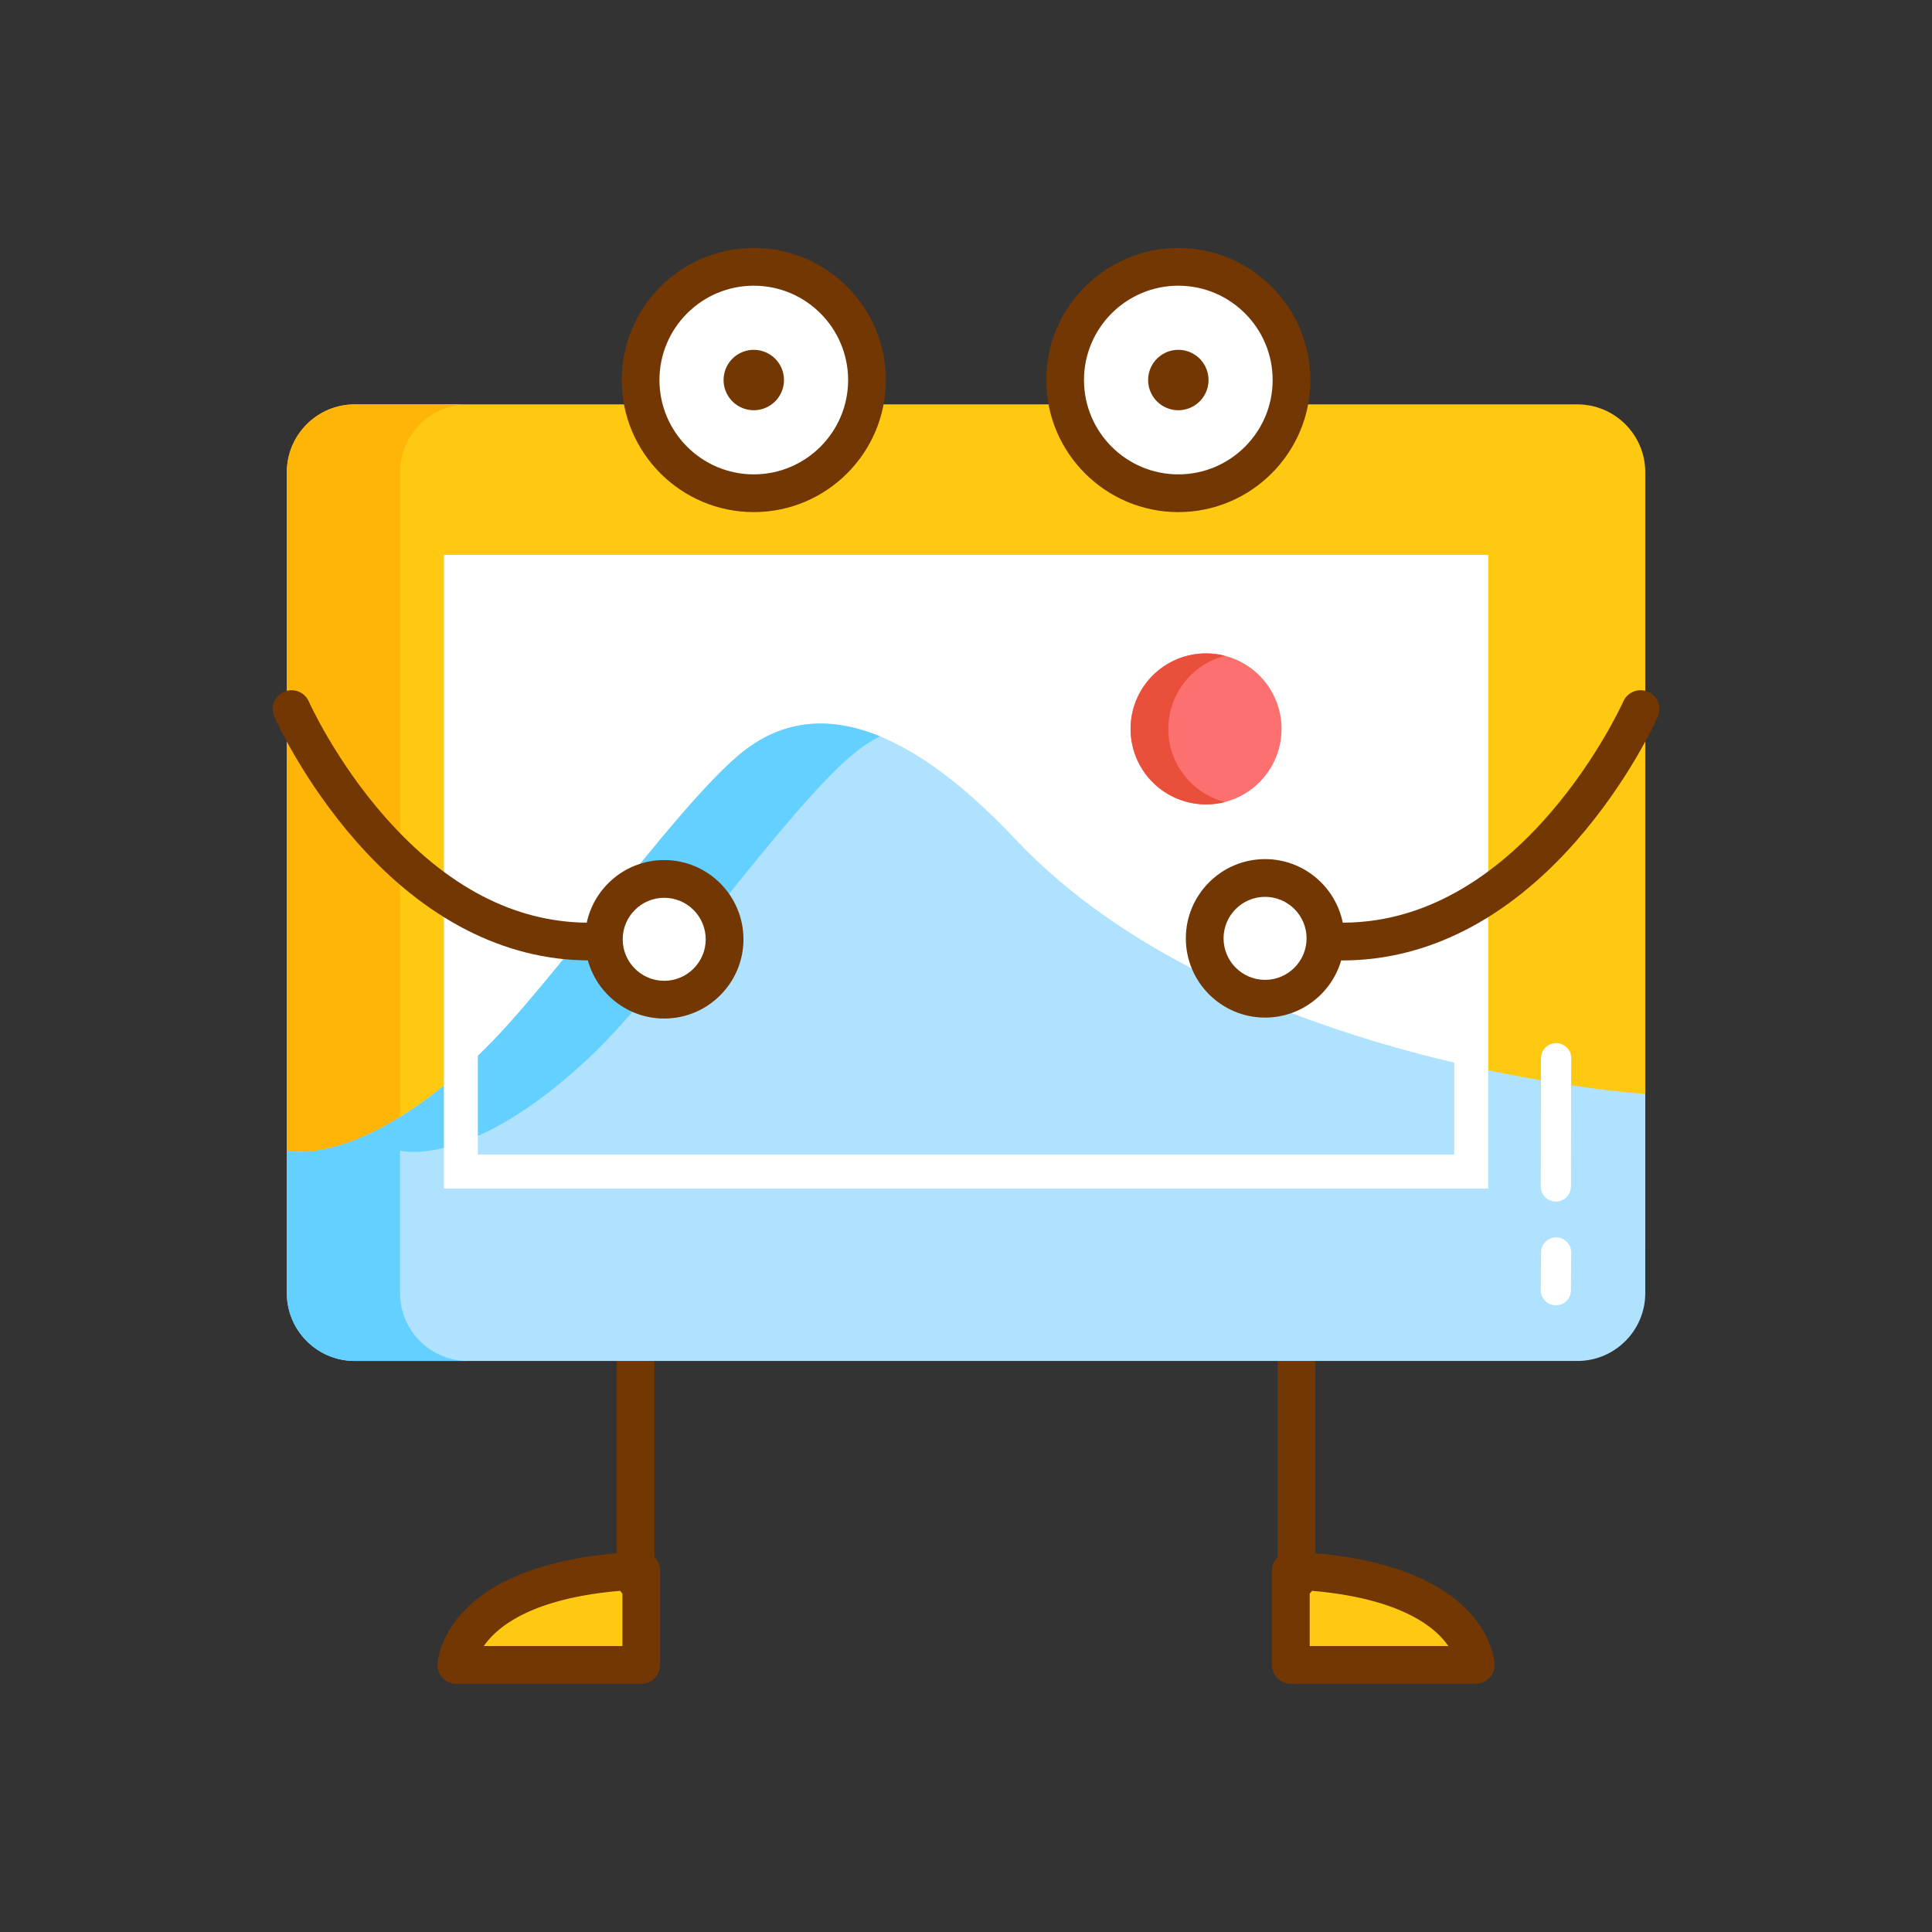 <?xml version="1.0" standalone="no"?><!DOCTYPE svg PUBLIC "-//W3C//DTD SVG 1.1//EN" "http://www.w3.org/Graphics/SVG/1.1/DTD/svg11.dtd"><svg t="1703820505933" class="icon" viewBox="0 0 1024 1024" version="1.1" xmlns="http://www.w3.org/2000/svg" p-id="33424" xmlns:xlink="http://www.w3.org/1999/xlink" width="200" height="200"><rect x="0" y="0" width="1024" height="1024" fill="#333333" stroke="none"/><path d="M836.029 694.334h-648c-19.882 0-36-16.118-36-36v-408c0-19.882 16.118-36 36-36h648c19.882 0 36 16.118 36 36v408c0 19.882-16.118 36-36 36z" fill="#FFC912" p-id="33425"></path><path d="M212.029 658.334v-408c0-19.882 16.118-36 36-36h-60c-19.882 0-36 16.118-36 36v408c0 19.882 16.118 36 36 36h60c-19.882 0-36-16.118-36-36z" fill="#FFB408" p-id="33426"></path><path d="M339.881 832.451v50h-98s2-46 98-50z" fill="#FFC912" p-id="33427"></path><path d="M346.877 825.314V702.455c0-5.522-4.478-10-10-10s-10 4.478-10 10v120.811c-91.666 7.903-94.893 56.594-94.986 58.752a9.997 9.997 0 0 0 9.991 10.435h98c5.522 0 10-4.478 10-10v-50a9.998 9.998 0 0 0-3.005-7.139z m-90.458 47.138c7.176-10.379 25.556-25.304 72.267-29.273 0.355 0.507 0.754 0.98 1.195 1.412v27.861h-73.462z" fill="#723703" p-id="33428"></path><path d="M684.177 832.451v50h98s-2-46-98-50z" fill="#FFC912" p-id="33429"></path><path d="M697.182 823.266V702.455c0-5.522-4.478-10-10-10s-10 4.478-10 10v122.858a9.993 9.993 0 0 0-3.005 7.139v50c0 5.522 4.478 10 10 10h98a9.999 9.999 0 0 0 9.991-10.435c-0.095-2.158-3.322-50.848-94.986-58.751z m-3.005 49.186v-27.86c0.441-0.432 0.839-0.905 1.195-1.412 37.179 3.179 56.082 13.345 65.516 21.727 2.955 2.625 5.142 5.198 6.758 7.545h-73.469z" fill="#723703" p-id="33430"></path><path d="M244.271 303.095h535.516V620.95H244.271z" fill="#FFFFFF" p-id="33431"></path><path d="M399.521 201.427m-60 0a60 60 0 1 0 120 0 60 60 0 1 0-120 0Z" fill="#FFFFFF" p-id="33432"></path><path d="M399.521 271.427c-38.598 0-70-31.402-70-70s31.402-70 70-70 70 31.402 70 70-31.402 70-70 70z m0-120c-27.57 0-50 22.43-50 50s22.43 50 50 50 50-22.43 50-50-22.429-50-50-50z" fill="#723703" p-id="33433"></path><path d="M399.521 201.427m-16 0a16 16 0 1 0 32 0 16 16 0 1 0-32 0Z" fill="#723703" p-id="33434"></path><path d="M624.536 201.427m-60 0a60 60 0 1 0 120 0 60 60 0 1 0-120 0Z" fill="#FFFFFF" p-id="33435"></path><path d="M624.536 271.427c-38.598 0-70-31.402-70-70s31.402-70 70-70 70 31.402 70 70-31.402 70-70 70z m0-120c-27.57 0-50 22.43-50 50s22.43 50 50 50 50-22.43 50-50-22.43-50-50-50z" fill="#723703" p-id="33436"></path><path d="M624.536 201.427m-16 0a16 16 0 1 0 32 0 16 16 0 1 0-32 0Z" fill="#723703" p-id="33437"></path><path d="M254.067 558.853c37.791-36.023 102.074-129.013 137.938-159.016 35.864-30.003 84.24-20.752 146.214 45.004 113.109 120.012 333.81 135.013 333.81 135.013v105.488c0 19.882-16.118 36-36 36h-648c-19.882 0-36-16.118-36-36v-75.485c0 0.001 37.59 10.429 102.038-51.004z" fill="#AEE2FF" p-id="33438"></path><path d="M639.241 386.336m-40.002 0a40.002 40.002 0 1 0 80.004 0 40.002 40.002 0 1 0-80.004 0Z" fill="#FC7070" p-id="33439"></path><path d="M212.029 685.343v-75.485s37.59 10.428 102.038-51.005c37.791-36.023 102.074-129.013 137.938-159.016 4.598-3.847 9.403-7.043 14.414-9.563-29.072-11.949-53.809-7.675-74.414 9.563-35.864 30.003-100.147 122.993-137.938 159.016-64.448 61.433-102.038 51.005-102.038 51.005v75.485c0 19.882 16.118 36 36 36h60c-19.882 0-36-16.117-36-36z" fill="#64D0FF" p-id="33440"></path><path d="M788.787 629.95H235.271V294.095h553.516V629.95z m-535.516-18h517.516V312.095H253.271V611.95z" fill="#FFFFFF" p-id="33441"></path><path d="M619.239 386.336c0-18.639 12.749-34.3 30.002-38.74a40.055 40.055 0 0 0-10-1.26c-22.093 0-40.002 17.909-40.002 40s17.91 40 40.002 40c3.453 0 6.804-0.438 10-1.26-17.253-4.44-30.002-20.101-30.002-38.74z" fill="#EA4F3B" p-id="33442"></path><path d="M670.513 497.347m-32 0a32 32 0 1 0 64 0 32 32 0 1 0-64 0Z" fill="#FFFFFF" p-id="33443"></path><path d="M873.573 366.688c-5.055-2.234-10.956 0.055-13.188 5.104-0.531 1.201-52.968 117.238-148.703 117.233-3.872-19.186-20.858-33.678-41.169-33.678-23.159 0-42 18.841-42 42s18.841 42 42 42c19.103 0 35.257-12.824 40.333-30.313 0.268 0.002 0.537 0.011 0.805 0.011 44.543 0 87.055-21.609 123.38-62.844 28.446-32.29 43.04-64.951 43.647-66.325 2.232-5.051-0.053-10.957-5.105-13.188z m-203.06 152.659c-12.131 0-22-9.869-22-22s9.869-22 22-22 22 9.869 22 22-9.87 22-22 22z" fill="#723703" p-id="33444"></path><path d="M352.045 497.847m-32 0a32 32 0 1 0 64 0 32 32 0 1 0-64 0Z" fill="#FFFFFF" p-id="33445"></path><path d="M352.045 455.847c-20.139 0-37.006 14.25-41.064 33.195-38.4-0.385-74.225-19.08-106.603-55.672-26.536-29.99-40.568-61.271-40.707-61.584-2.233-5.046-8.136-7.334-13.186-5.098-5.051 2.231-7.337 8.137-5.104 13.188 0.607 1.374 15.201 34.035 43.646 66.325 36.1 40.978 78.301 62.561 122.542 62.831 4.91 17.744 21.19 30.814 40.476 30.814 23.159 0 42-18.841 42-42s-18.841-41.999-42-41.999z m0 64c-12.131 0-22-9.869-22-22s9.869-22 22-22 22 9.869 22 22-9.869 22-22 22z" fill="#723703" p-id="33446"></path><path d="M824.634 636.854h-0.017a8 8 0 0 1-7.983-8.017l0.141-67.981a8 8 0 0 1 8-7.983h0.017a8 8 0 0 1 7.983 8.017l-0.141 67.981a8 8 0 0 1-8 7.983z" fill="#FFFFFF" p-id="33447"></path><path d="M824.635 691.863h-0.058a8 8 0 0 1-7.943-8.057l0.141-20a8 8 0 0 1 7.999-7.943h0.058a8 8 0 0 1 7.943 8.057l-0.141 20a8.002 8.002 0 0 1-7.999 7.943z" fill="#FFFFFF" p-id="33448"></path></svg>